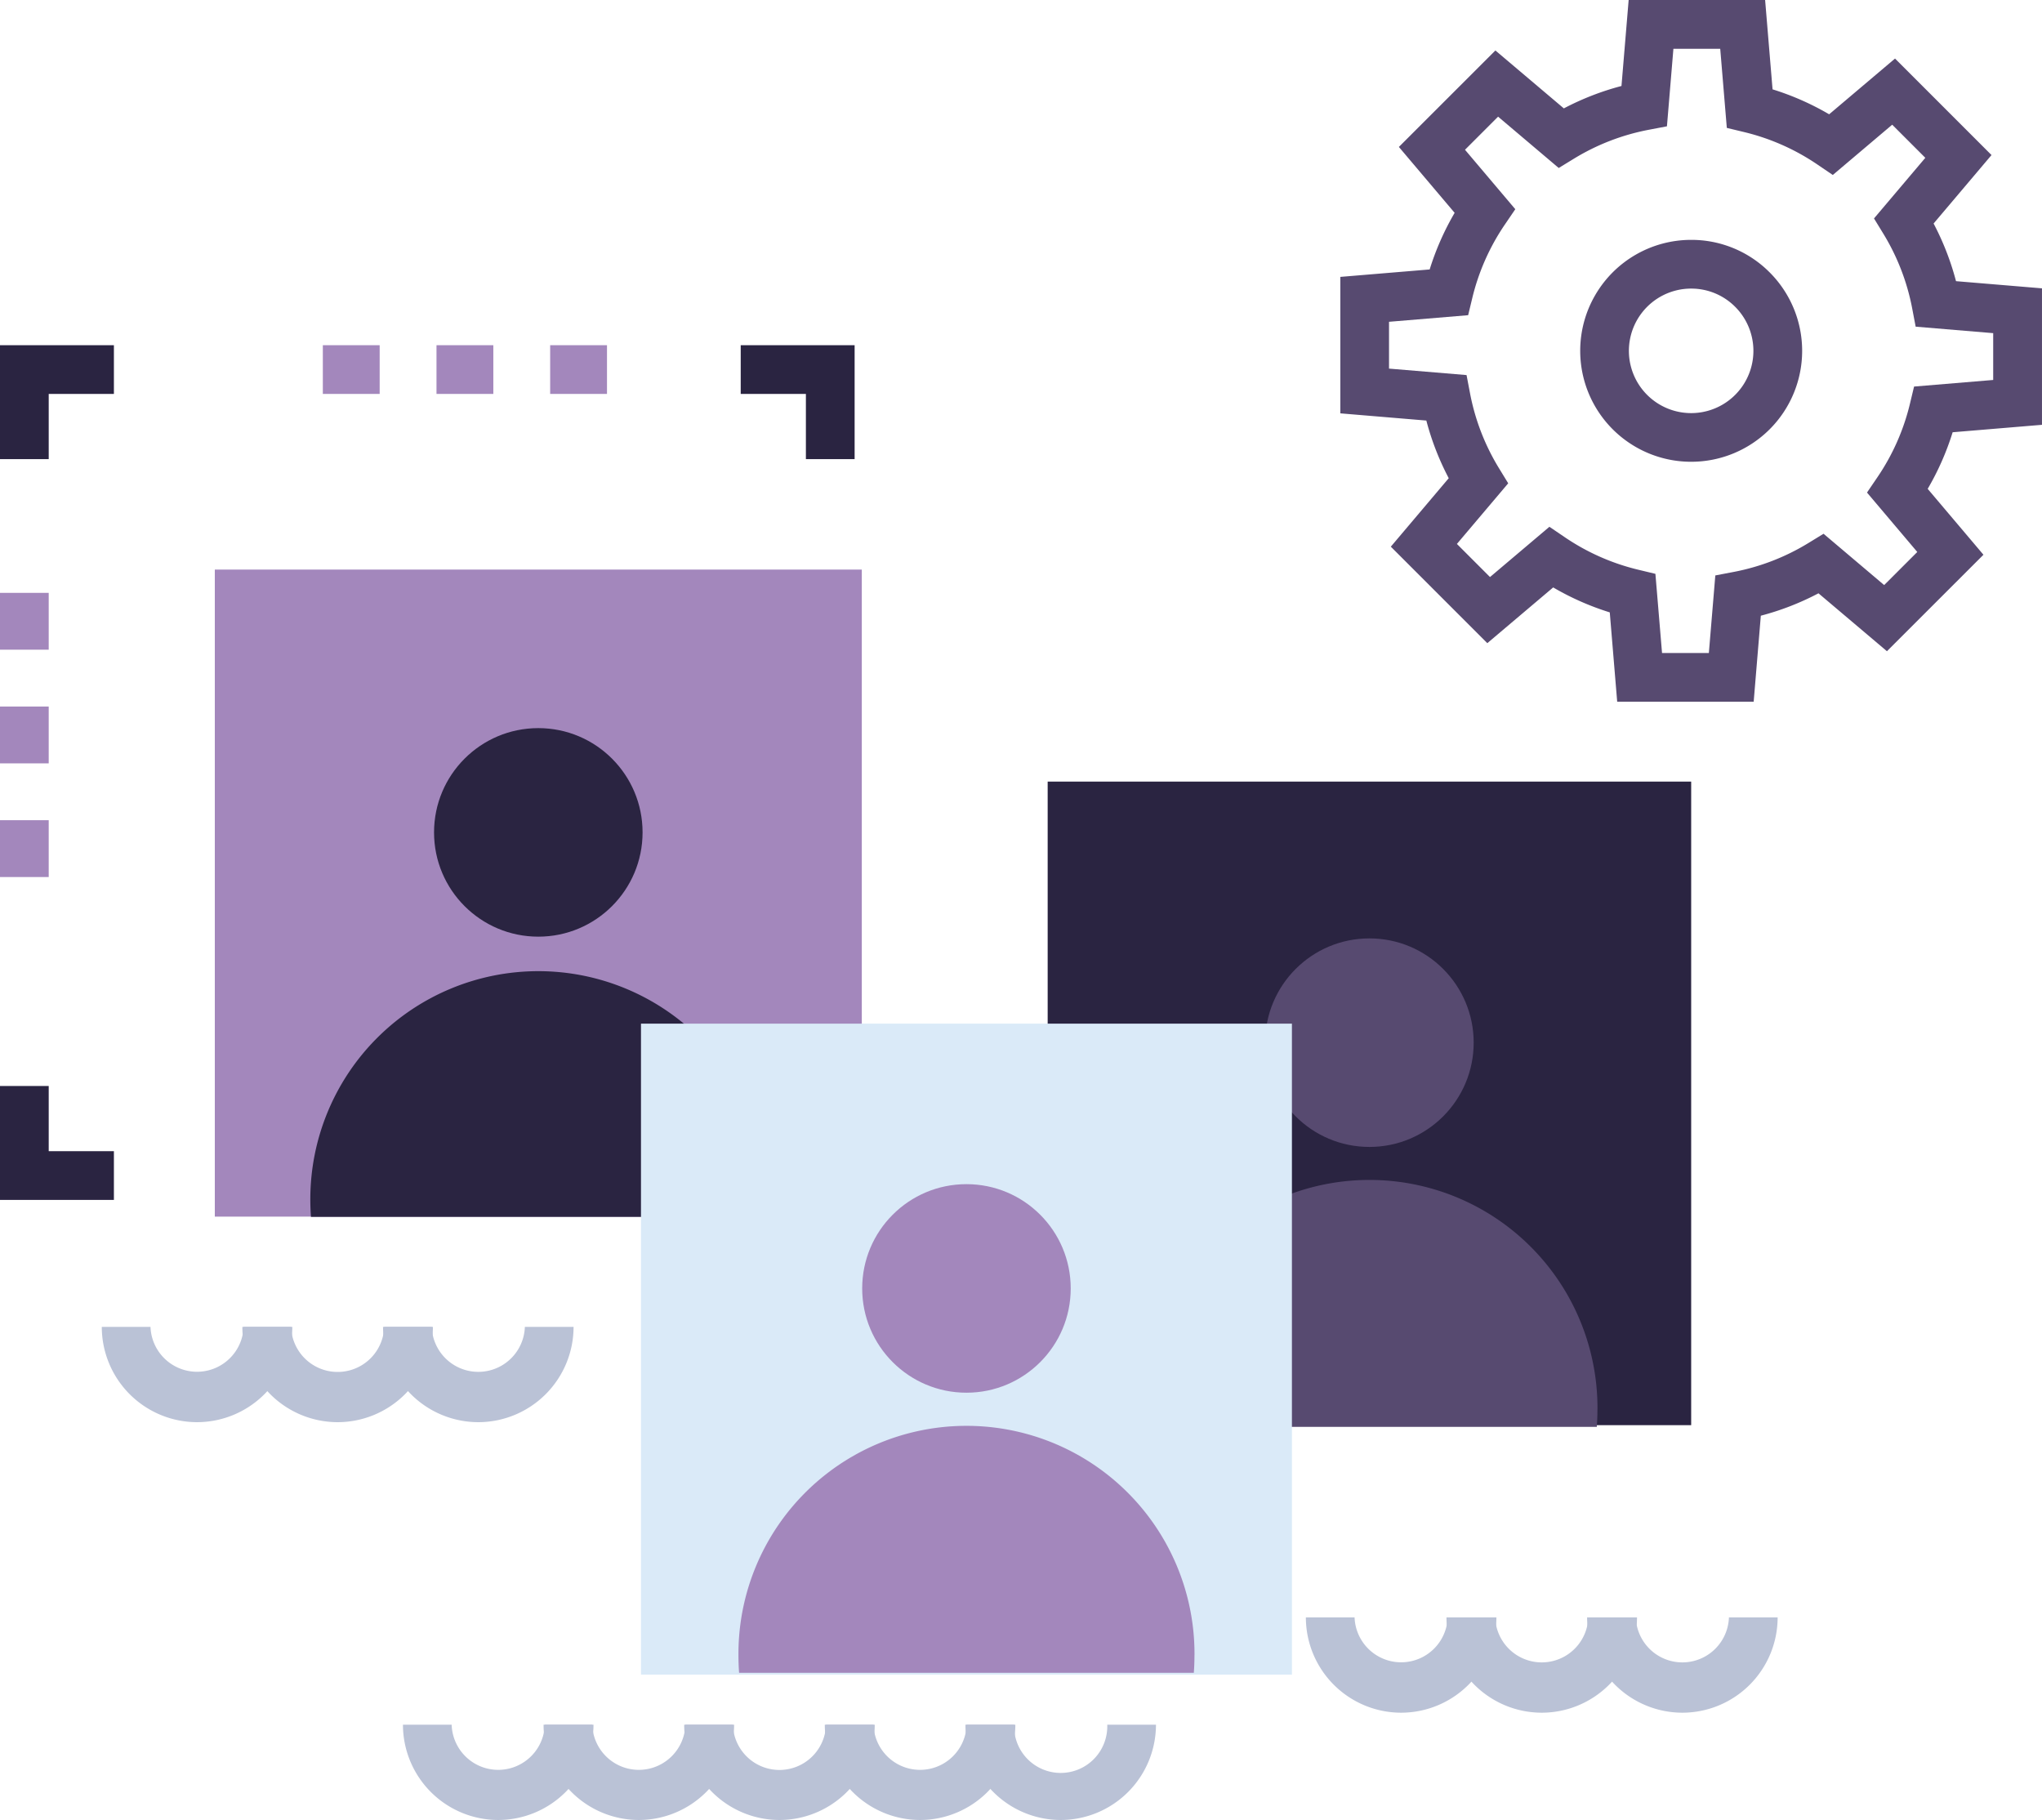<svg xmlns="http://www.w3.org/2000/svg" width="320" height="285.182" viewBox="0 0 320 285.182">
  <g id="Group_8837" data-name="Group 8837" transform="translate(-4740.127 -2248.6)">
    <g id="Group_1319" data-name="Group 1319" transform="translate(4740.127 2302.692)">
      <g id="Group_1311" data-name="Group 1311" transform="translate(0 0)">
        <path id="Path_925" data-name="Path 925" d="M4747.76,2360.931h-7.634v-17.85h17.85v7.634H4747.76Z" transform="translate(-4740.126 -2343.081)" fill="#2a2441"/>
      </g>
      <g id="Group_1312" data-name="Group 1312" transform="translate(50.592 0)">
        <path id="Path_926" data-name="Path 926" d="M4873.023,2350.715h-8.906v-7.634h8.906Zm-17.812,0h-8.906v-7.634h8.906Zm-17.812,0h-8.906v-7.634h8.906Z" transform="translate(-4828.494 -2343.081)" fill="#a387bc"/>
      </g>
      <g id="Group_1313" data-name="Group 1313" transform="translate(116.077 0)">
        <path id="Path_927" data-name="Path 927" d="M4960.725,2360.931h-7.635v-10.216h-10.215v-7.634h17.85Z" transform="translate(-4942.875 -2343.081)" fill="#2a2441"/>
      </g>
      <g id="Group_1314" data-name="Group 1314" transform="translate(126.293 50.593)">
        <path id="Path_928" data-name="Path 928" d="M4968.351,2475.979h-7.634v-8.906h7.634Zm0-17.812h-7.634v-8.906h7.634Zm0-17.812h-7.634v-8.906h7.634Z" transform="translate(-4960.717 -2431.45)" fill="#231615"/>
      </g>
      <g id="Group_1315" data-name="Group 1315" transform="translate(116.077 116.078)">
        <path id="Path_929" data-name="Path 929" d="M4960.725,2563.678h-17.85v-7.634h10.215v-10.215h7.635Z" transform="translate(-4942.875 -2545.829)" fill="#231615"/>
      </g>
      <g id="Group_1316" data-name="Group 1316" transform="translate(38.806 126.293)">
        <path id="Path_930" data-name="Path 930" d="M4852.437,2571.306h-8.906v-7.634h8.906Zm-17.812,0h-8.907v-7.634h8.907Zm-17.812,0h-8.905v-7.634h8.905Z" transform="translate(-4807.907 -2563.672)" fill="#231615"/>
      </g>
      <g id="Group_1317" data-name="Group 1317" transform="translate(0 116.078)">
        <path id="Path_931" data-name="Path 931" d="M4757.976,2563.678h-17.85v-17.85h7.634v10.215h10.216Z" transform="translate(-4740.126 -2545.829)" fill="#2a2441"/>
      </g>
      <g id="Group_1318" data-name="Group 1318" transform="translate(0 38.805)">
        <path id="Path_932" data-name="Path 932" d="M4747.76,2455.39h-7.634v-8.906h7.634Zm0-17.812h-7.634v-8.906h7.634Zm0-17.812h-7.634v-8.906h7.634Z" transform="translate(-4740.126 -2410.86)" fill="#a387bc"/>
      </g>
    </g>
    <g id="Group_1320" data-name="Group 1320" transform="translate(4904.306 2371.072)">
      <rect id="Rectangle_483" data-name="Rectangle 483" width="100.843" height="100.843" transform="translate(0 0)" fill="#2a2441"/>
    </g>
    <g id="Group_1321" data-name="Group 1321" transform="translate(4938.388 2395.641)">
      <circle id="Ellipse_51" data-name="Ellipse 51" cx="16.339" cy="16.339" r="16.339" transform="translate(0 0)" fill="#574a70"/>
    </g>
    <g id="Group_1322" data-name="Group 1322" transform="translate(4918.992 2433.675)">
      <path id="Path_933" data-name="Path 933" d="M5124.01,2607.6c0,.933-.034,1.855-.1,2.771h-71.262c-.068-.916-.1-1.838-.1-2.771a35.734,35.734,0,1,1,71.467,0Z" transform="translate(-5052.542 -2571.863)" fill="#574a70"/>
    </g>
    <g id="Group_1323" data-name="Group 1323" transform="translate(4773.79 2337.85)">
      <rect id="Rectangle_484" data-name="Rectangle 484" width="101.389" height="101.389" transform="translate(0)" fill="#a387bc"/>
    </g>
    <g id="Group_1324" data-name="Group 1324" transform="translate(4808.146 2362.692)">
      <circle id="Ellipse_52" data-name="Ellipse 52" cx="16.339" cy="16.339" r="16.339" transform="translate(0 0)" fill="#2a2441"/>
    </g>
    <g id="Group_1325" data-name="Group 1325" transform="translate(4788.75 2400.773)">
      <path id="Path_934" data-name="Path 934" d="M4896.521,2550.132c0,.933-.034,1.855-.1,2.771h-71.261c-.069-.916-.1-1.838-.1-2.771a35.734,35.734,0,1,1,71.468,0Z" transform="translate(-4825.053 -2514.395)" fill="#2a2441"/>
    </g>
    <g id="Group_1326" data-name="Group 1326" transform="translate(4840.575 2409)">
      <rect id="Rectangle_485" data-name="Rectangle 485" width="102.008" height="102.008" transform="translate(0)" fill="#daeaf8"/>
    </g>
    <g id="Group_1327" data-name="Group 1327" transform="translate(4875.24 2434.151)">
      <circle id="Ellipse_53" data-name="Ellipse 53" cx="16.339" cy="16.339" r="16.339" fill="#a387bc"/>
    </g>
    <g id="Group_1328" data-name="Group 1328" transform="translate(4855.844 2472.205)">
      <path id="Path_935" data-name="Path 935" d="M5013.712,2674.9c0,.933-.034,1.855-.1,2.771h-71.262c-.069-.916-.1-1.837-.1-2.771a35.734,35.734,0,1,1,71.467,0Z" transform="translate(-4942.245 -2639.161)" fill="#a387bc"/>
    </g>
    <g id="Group_1329" data-name="Group 1329" transform="translate(4950.171 2248.6)">
      <path id="Path_936" data-name="Path 936" d="M5171.774,2358.556l-21.388,0-1.163-14a42.541,42.541,0,0,1-8.867-3.91l-10.324,8.735-15.12-15.121,9.075-10.729a42.616,42.616,0,0,1-3.51-9.033L5107,2313.37l0-21.383,14-1.166a42.555,42.555,0,0,1,3.912-8.871l-8.738-10.325,15.124-15.117,10.727,9.076a42.543,42.543,0,0,1,9.033-3.51l1.124-13.474h21.385l1.166,14a42.443,42.443,0,0,1,8.868,3.91l10.324-8.736,15.12,15.122-9.076,10.728a42.506,42.506,0,0,1,3.512,9.033l13.473,1.124,0,21.384-14,1.167a42.45,42.45,0,0,1-3.911,8.869l8.738,10.325-15.124,15.115-10.728-9.074a42.472,42.472,0,0,1-9.034,3.51Zm-14.361-7.637h7.337l1.013-12.152,2.848-.543a34.965,34.965,0,0,0,11.759-4.546l2.353-1.441,9.5,8.041,5.189-5.186-7.879-9.311,1.631-2.4a34.919,34.919,0,0,0,5.1-11.525l.645-2.684,12.4-1.034v-7.336l-12.15-1.014-.542-2.848a34.994,34.994,0,0,0-4.547-11.758l-1.439-2.353,8.041-9.5-5.189-5.189-9.31,7.878-2.4-1.631a34.984,34.984,0,0,0-11.526-5.1l-2.682-.645-1.033-12.4h-7.337l-1.013,12.15-2.848.543a35.009,35.009,0,0,0-11.759,4.548l-2.352,1.439-9.5-8.041-5.187,5.186,7.881,9.314-1.633,2.4a35.008,35.008,0,0,0-5.109,11.53l-.646,2.679-12.4,1.033v7.336l12.15,1.013.544,2.848a35.025,35.025,0,0,0,4.546,11.76l1.438,2.352-8.04,9.5,5.188,5.188,9.309-7.876,2.4,1.629a35,35,0,0,0,11.527,5.1l2.684.645Z" transform="translate(-5107.001 -2248.6)" fill="#574a70"/>
    </g>
    <g id="Group_1335" data-name="Group 1335" transform="translate(4803.273 2518.852)">
      <g id="Group_1330" data-name="Group 1330" transform="translate(0)">
        <path id="Path_937" data-name="Path 937" d="M4865.352,2735.568a14.947,14.947,0,0,1-14.931-14.93h7.633a7.3,7.3,0,0,0,14.593,0h7.634A14.947,14.947,0,0,1,4865.352,2735.568Z" transform="translate(-4850.421 -2720.638)" fill="#bac2d6"/>
      </g>
      <g id="Group_1331" data-name="Group 1331" transform="translate(22.036)">
        <path id="Path_938" data-name="Path 938" d="M4903.842,2735.568a14.947,14.947,0,0,1-14.93-14.93h7.633a7.3,7.3,0,0,0,14.593,0h7.633A14.946,14.946,0,0,1,4903.842,2735.568Z" transform="translate(-4888.912 -2720.638)" fill="#bac2d6"/>
      </g>
      <g id="Group_1332" data-name="Group 1332" transform="translate(44.072)">
        <path id="Path_939" data-name="Path 939" d="M4942.331,2735.568a14.947,14.947,0,0,1-14.931-14.93h7.633a7.3,7.3,0,0,0,14.594,0h7.634A14.948,14.948,0,0,1,4942.331,2735.568Z" transform="translate(-4927.4 -2720.638)" fill="#bac2d6"/>
      </g>
      <g id="Group_1333" data-name="Group 1333" transform="translate(66.109)">
        <path id="Path_940" data-name="Path 940" d="M4980.821,2735.568a14.947,14.947,0,0,1-14.931-14.93h7.633a7.3,7.3,0,0,0,14.593,0h7.633A14.947,14.947,0,0,1,4980.821,2735.568Z" transform="translate(-4965.891 -2720.638)" fill="#bac2d6"/>
      </g>
      <g id="Group_1334" data-name="Group 1334" transform="translate(88.147)">
        <path id="Path_941" data-name="Path 941" d="M5019.312,2735.568a14.946,14.946,0,0,1-14.928-14.93h7.633a7.3,7.3,0,1,0,14.591,0h7.634A14.947,14.947,0,0,1,5019.312,2735.568Z" transform="translate(-5004.384 -2720.638)" fill="#bac2d6"/>
      </g>
    </g>
    <g id="Group_1339" data-name="Group 1339" transform="translate(4756.077 2456.519)">
      <g id="Group_1336" data-name="Group 1336" transform="translate(0)">
        <path id="Path_942" data-name="Path 942" d="M4782.915,2626.691a14.946,14.946,0,0,1-14.928-14.929h7.634a7.3,7.3,0,0,0,14.59,0h7.633A14.946,14.946,0,0,1,4782.915,2626.691Z" transform="translate(-4767.986 -2611.763)" fill="#bac2d6"/>
      </g>
      <g id="Group_1337" data-name="Group 1337" transform="translate(22.035)">
        <path id="Path_943" data-name="Path 943" d="M4821.4,2626.691a14.947,14.947,0,0,1-14.929-14.929h7.634a7.3,7.3,0,0,0,14.592,0h7.633A14.946,14.946,0,0,1,4821.4,2626.691Z" transform="translate(-4806.475 -2611.763)" fill="#bac2d6"/>
      </g>
      <g id="Group_1338" data-name="Group 1338" transform="translate(44.072)">
        <path id="Path_944" data-name="Path 944" d="M4859.9,2626.691a14.947,14.947,0,0,1-14.931-14.929h7.634a7.3,7.3,0,0,0,14.591,0h7.633A14.946,14.946,0,0,1,4859.9,2626.691Z" transform="translate(-4844.965 -2611.763)" fill="#bac2d6"/>
      </g>
    </g>
    <g id="Group_1343" data-name="Group 1343" transform="translate(4944.768 2502.043)">
      <g id="Group_1340" data-name="Group 1340">
        <path id="Path_945" data-name="Path 945" d="M5112.494,2706.207a14.945,14.945,0,0,1-14.928-14.928h7.633a7.3,7.3,0,0,0,14.59,0h7.634A14.946,14.946,0,0,1,5112.494,2706.207Z" transform="translate(-5097.565 -2691.279)" fill="#bac2d6"/>
      </g>
      <g id="Group_1341" data-name="Group 1341" transform="translate(22.035)">
        <path id="Path_946" data-name="Path 946" d="M5150.982,2706.207a14.945,14.945,0,0,1-14.928-14.928h7.634a7.3,7.3,0,0,0,14.591,0h7.633A14.945,14.945,0,0,1,5150.982,2706.207Z" transform="translate(-5136.054 -2691.279)" fill="#bac2d6"/>
      </g>
      <g id="Group_1342" data-name="Group 1342" transform="translate(44.072)">
        <path id="Path_947" data-name="Path 947" d="M5189.475,2706.207a14.946,14.946,0,0,1-14.93-14.928h7.634a7.3,7.3,0,0,0,14.591,0h7.633A14.945,14.945,0,0,1,5189.475,2706.207Z" transform="translate(-5174.544 -2691.279)" fill="#bac2d6"/>
      </g>
    </g>
    <g id="Group_1344" data-name="Group 1344" transform="translate(4987.759 2286.186)">
      <path id="Path_948" data-name="Path 948" d="M5190.044,2349.021a17.385,17.385,0,1,1,0-34.771h0a17.275,17.275,0,0,1,12.3,5.094h0a17.382,17.382,0,0,1-12.3,29.676Zm0-27.137a9.756,9.756,0,1,0,6.9,2.859h0a9.687,9.687,0,0,0-6.9-2.858Z" transform="translate(-5172.657 -2314.25)" fill="#574a70"/>
    </g>
  </g>
</svg>
